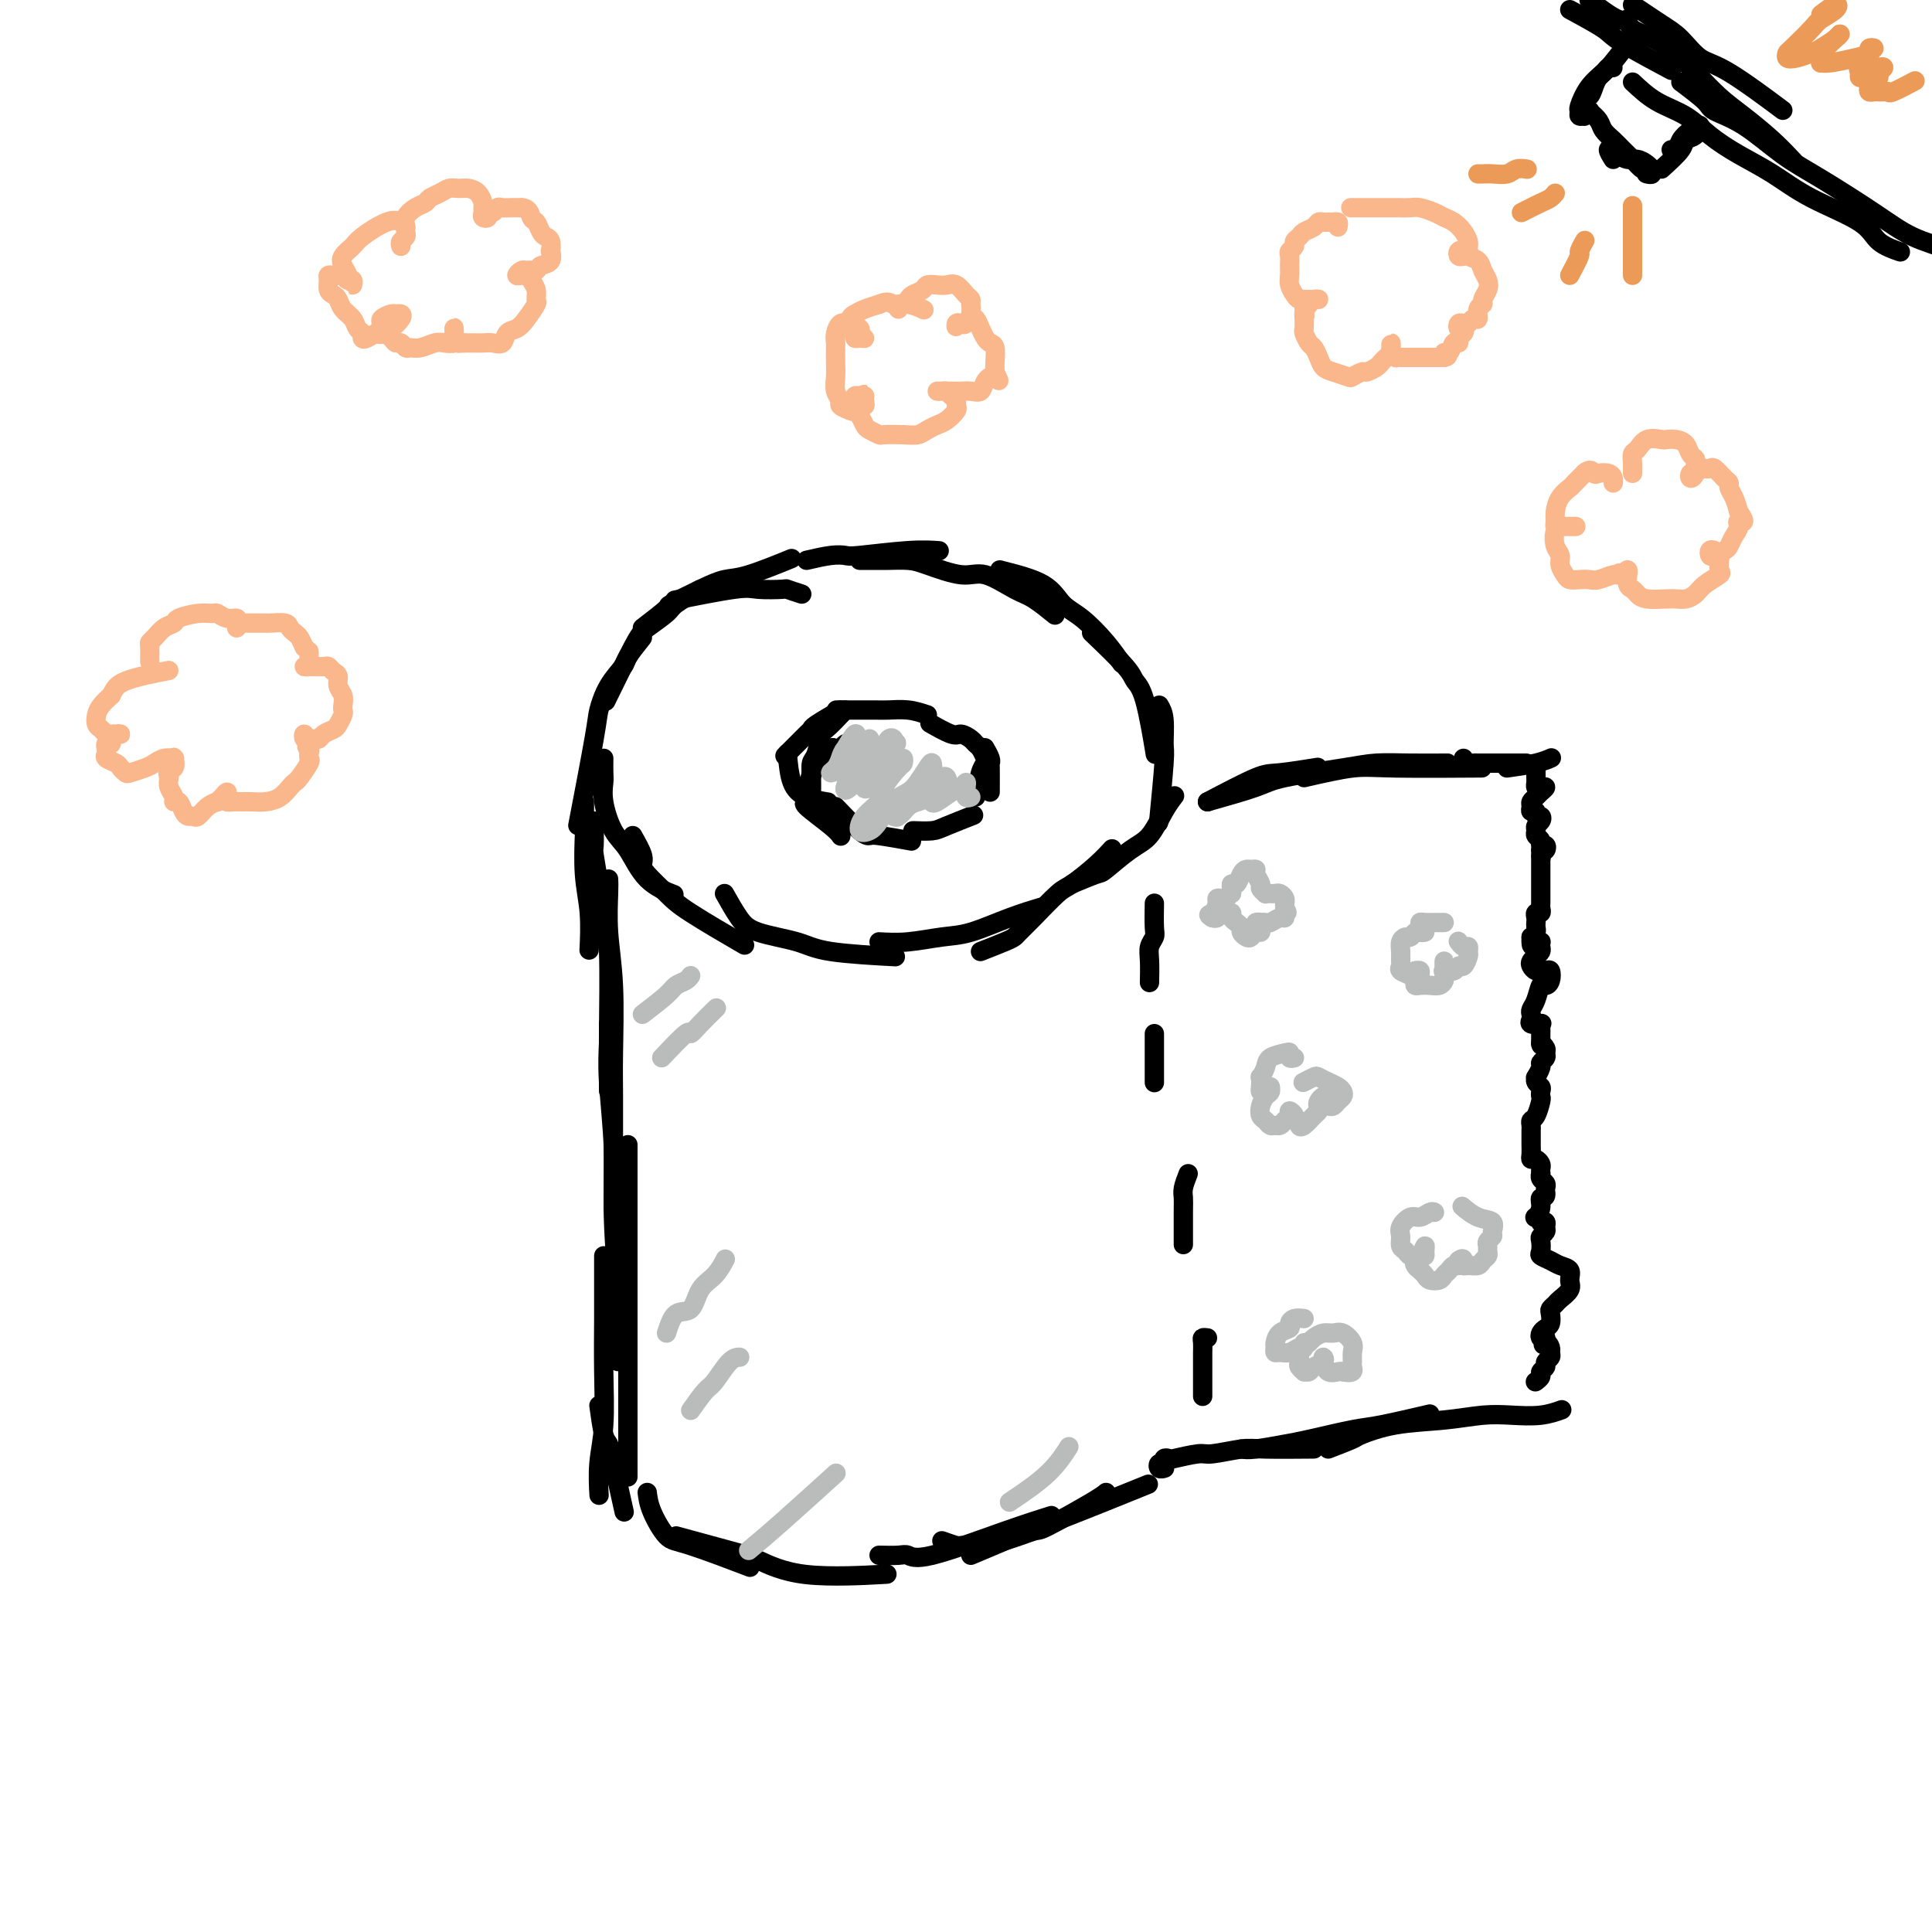 <svg viewBox='0 0 400 400' version='1.1' xmlns='http://www.w3.org/2000/svg' xmlns:xlink='http://www.w3.org/1999/xlink'><g fill='none' stroke='#000000' stroke-width='4' stroke-linecap='round' stroke-linejoin='round'><path d='M178,154c-0.333,-0.008 -0.667,-0.016 -1,0c-0.333,0.016 -0.667,0.055 -1,0c-0.333,-0.055 -0.666,-0.204 -1,0c-0.334,0.204 -0.671,0.761 -1,1c-0.329,0.239 -0.651,0.159 -1,0c-0.349,-0.159 -0.724,-0.396 -1,0c-0.276,0.396 -0.452,1.424 -1,2c-0.548,0.576 -1.466,0.701 -2,1c-0.534,0.299 -0.682,0.773 -1,2c-0.318,1.227 -0.805,3.208 -1,4c-0.195,0.792 -0.097,0.396 0,0'/><path d='M169,158c-0.882,2.312 -1.763,4.623 -2,6c-0.237,1.377 0.171,1.819 0,2c-0.171,0.181 -0.922,0.100 0,1c0.922,0.900 3.518,2.781 5,4c1.482,1.219 1.852,1.777 2,2c0.148,0.223 0.074,0.112 0,0'/><path d='M173,167c1.900,1.992 3.799,3.984 5,5c1.201,1.016 1.703,1.056 2,1c0.297,-0.056 0.388,-0.207 2,0c1.612,0.207 4.746,0.774 6,1c1.254,0.226 0.627,0.113 0,0'/><path d='M189,172c1.500,0.054 3.000,0.107 4,0c1.000,-0.107 1.500,-0.375 3,-1c1.500,-0.625 4.000,-1.607 5,-2c1.000,-0.393 0.500,-0.196 0,0'/><path d='M205,164c0.008,-2.014 0.016,-4.029 0,-5c-0.016,-0.971 -0.056,-0.900 0,-1c0.056,-0.100 0.207,-0.373 0,-1c-0.207,-0.627 -0.774,-1.608 -1,-2c-0.226,-0.392 -0.113,-0.196 0,0'/><path d='M202,165c0.316,-1.903 0.631,-3.805 1,-5c0.369,-1.195 0.790,-1.682 1,-2c0.210,-0.318 0.207,-0.468 0,-1c-0.207,-0.532 -0.619,-1.447 -1,-2c-0.381,-0.553 -0.730,-0.744 -1,-1c-0.270,-0.256 -0.462,-0.577 -1,-1c-0.538,-0.423 -1.423,-0.948 -2,-1c-0.577,-0.052 -0.848,0.371 -2,0c-1.152,-0.371 -3.186,-1.534 -4,-2c-0.814,-0.466 -0.407,-0.233 0,0'/><path d='M192,148c-1.273,-0.423 -2.545,-0.845 -4,-1c-1.455,-0.155 -3.091,-0.041 -4,0c-0.909,0.041 -1.091,0.011 -3,0c-1.909,-0.011 -5.545,-0.003 -7,0c-1.455,0.003 -0.727,0.002 0,0'/><path d='M174,147c-1.998,1.153 -3.997,2.306 -5,3c-1.003,0.694 -1.011,0.928 -1,1c0.011,0.072 0.041,-0.019 -1,1c-1.041,1.019 -3.155,3.148 -4,4c-0.845,0.852 -0.423,0.426 0,0'/><path d='M175,147c-1.600,1.687 -3.199,3.375 -4,4c-0.801,0.625 -0.803,0.189 -1,1c-0.197,0.811 -0.589,2.869 -1,4c-0.411,1.131 -0.842,1.334 -1,2c-0.158,0.666 -0.042,1.795 0,3c0.042,1.205 0.012,2.487 0,3c-0.012,0.513 -0.006,0.256 0,0'/><path d='M163,156c0.202,2.226 0.405,4.452 1,6c0.595,1.548 1.583,2.417 3,3c1.417,0.583 3.262,0.881 4,1c0.738,0.119 0.369,0.060 0,0'/><path d='M166,123c-1.289,-0.418 -2.579,-0.837 -3,-1c-0.421,-0.163 0.025,-0.071 -1,0c-1.025,0.071 -3.522,0.122 -5,0c-1.478,-0.122 -1.936,-0.418 -5,0c-3.064,0.418 -8.732,1.548 -11,2c-2.268,0.452 -1.134,0.226 0,0'/><path d='M145,122c-1.994,1.121 -3.989,2.243 -5,3c-1.011,0.757 -1.039,1.150 -2,2c-0.961,0.850 -2.856,2.156 -4,3c-1.144,0.844 -1.539,1.227 -3,4c-1.461,2.773 -3.989,7.935 -5,10c-1.011,2.065 -0.506,1.032 0,0'/><path d='M133,132c-1.230,1.549 -2.460,3.097 -3,4c-0.540,0.903 -0.390,1.159 -1,2c-0.610,0.841 -1.978,2.267 -3,4c-1.022,1.733 -1.697,3.774 -2,5c-0.303,1.226 -0.236,1.638 -1,6c-0.764,4.362 -2.361,12.675 -3,16c-0.639,3.325 -0.319,1.663 0,0'/><path d='M125,157c-0.011,1.120 -0.023,2.239 0,3c0.023,0.761 0.079,1.162 0,2c-0.079,0.838 -0.294,2.113 0,4c0.294,1.887 1.095,4.387 2,6c0.905,1.613 1.913,2.340 3,4c1.087,1.660 2.254,4.255 4,6c1.746,1.745 4.070,2.642 5,3c0.930,0.358 0.465,0.179 0,0'/><path d='M131,173c0.848,1.498 1.697,2.995 2,4c0.303,1.005 0.062,1.517 0,2c-0.062,0.483 0.055,0.936 1,2c0.945,1.064 2.717,2.739 4,4c1.283,1.261 2.076,2.109 5,4c2.924,1.891 7.978,4.826 10,6c2.022,1.174 1.011,0.587 0,0'/><path d='M150,185c1.026,1.820 2.053,3.640 3,5c0.947,1.360 1.815,2.259 4,3c2.185,0.741 5.689,1.322 8,2c2.311,0.678 3.430,1.452 7,2c3.570,0.548 9.591,0.871 12,1c2.409,0.129 1.204,0.065 0,0'/><path d='M182,195c1.873,0.103 3.746,0.206 6,0c2.254,-0.206 4.888,-0.721 7,-1c2.112,-0.279 3.700,-0.322 6,-1c2.300,-0.678 5.312,-1.990 8,-3c2.688,-1.010 5.054,-1.717 6,-2c0.946,-0.283 0.473,-0.141 0,0'/><path d='M203,197c1.903,-0.748 3.805,-1.496 5,-2c1.195,-0.504 1.682,-0.762 2,-1c0.318,-0.238 0.465,-0.454 1,-1c0.535,-0.546 1.457,-1.422 3,-3c1.543,-1.578 3.706,-3.859 5,-5c1.294,-1.141 1.718,-1.141 3,-2c1.282,-0.859 3.422,-2.577 5,-4c1.578,-1.423 2.594,-2.549 3,-3c0.406,-0.451 0.203,-0.225 0,0'/><path d='M222,183c2.011,-0.838 4.023,-1.676 5,-2c0.977,-0.324 0.921,-0.133 2,-1c1.079,-0.867 3.295,-2.793 5,-4c1.705,-1.207 2.900,-1.695 4,-3c1.100,-1.305 2.104,-3.428 3,-5c0.896,-1.572 1.685,-2.592 2,-3c0.315,-0.408 0.158,-0.204 0,0'/><path d='M133,130c2.148,-1.653 4.295,-3.305 5,-4c0.705,-0.695 -0.034,-0.432 1,-1c1.034,-0.568 3.841,-1.967 6,-3c2.159,-1.033 3.672,-1.700 5,-2c1.328,-0.300 2.473,-0.235 5,-1c2.527,-0.765 6.436,-2.362 8,-3c1.564,-0.638 0.782,-0.319 0,0'/><path d='M167,116c1.796,-0.415 3.592,-0.829 5,-1c1.408,-0.171 2.427,-0.098 3,0c0.573,0.098 0.700,0.222 3,0c2.300,-0.222 6.773,-0.791 10,-1c3.227,-0.209 5.208,-0.060 6,0c0.792,0.060 0.396,0.030 0,0'/><path d='M178,116c1.566,-0.003 3.132,-0.007 4,0c0.868,0.007 1.037,0.023 2,0c0.963,-0.023 2.719,-0.087 4,0c1.281,0.087 2.088,0.325 4,1c1.912,0.675 4.930,1.785 7,2c2.070,0.215 3.193,-0.467 5,0c1.807,0.467 4.299,2.084 6,3c1.701,0.916 2.612,1.131 4,2c1.388,0.869 3.254,2.391 4,3c0.746,0.609 0.373,0.304 0,0'/><path d='M207,118c3.438,0.874 6.876,1.748 9,3c2.124,1.252 2.934,2.882 4,4c1.066,1.118 2.389,1.722 4,3c1.611,1.278 3.511,3.229 5,5c1.489,1.771 2.568,3.363 3,4c0.432,0.637 0.216,0.318 0,0'/><path d='M226,131c2.777,2.660 5.553,5.321 7,7c1.447,1.679 1.563,2.378 2,3c0.437,0.622 1.195,1.167 2,4c0.805,2.833 1.659,7.952 2,10c0.341,2.048 0.171,1.024 0,0'/><path d='M240,146c0.431,0.735 0.861,1.470 1,3c0.139,1.530 -0.014,3.853 0,5c0.014,1.147 0.196,1.116 0,4c-0.196,2.884 -0.770,8.681 -1,11c-0.230,2.319 -0.115,1.159 0,0'/><path d='M121,166c-0.008,2.079 -0.016,4.159 0,5c0.016,0.841 0.057,0.444 0,2c-0.057,1.556 -0.211,5.067 0,8c0.211,2.933 0.788,5.290 1,8c0.212,2.710 0.061,5.774 0,7c-0.061,1.226 -0.030,0.613 0,0'/><path d='M123,170c0.024,2.029 0.049,4.058 0,5c-0.049,0.942 -0.171,0.795 0,2c0.171,1.205 0.634,3.760 1,6c0.366,2.240 0.634,4.164 1,6c0.366,1.836 0.830,3.585 1,8c0.170,4.415 0.046,11.496 0,17c-0.046,5.504 -0.013,9.430 0,11c0.013,1.570 0.007,0.785 0,0'/><path d='M126,182c0.030,0.598 0.061,1.195 0,3c-0.061,1.805 -0.212,4.817 0,8c0.212,3.183 0.789,6.536 1,11c0.211,4.464 0.057,10.039 0,14c-0.057,3.961 -0.015,6.309 0,9c0.015,2.691 0.004,5.724 0,10c-0.004,4.276 -0.001,9.793 0,12c0.001,2.207 0.001,1.103 0,0'/><path d='M126,212c0.033,1.128 0.065,2.257 0,4c-0.065,1.743 -0.228,4.101 0,8c0.228,3.899 0.846,9.340 1,14c0.154,4.660 -0.154,8.538 0,14c0.154,5.462 0.772,12.509 1,18c0.228,5.491 0.065,9.426 0,11c-0.065,1.574 -0.033,0.787 0,0'/><path d='M130,237c0.000,1.858 0.000,3.716 0,5c0.000,1.284 0.000,1.996 0,3c0.000,1.004 0.000,2.302 0,5c0.000,2.698 0.000,6.798 0,12c-0.000,5.202 0.000,11.507 0,16c0.000,4.493 0.000,7.173 0,10c0.000,2.827 0.000,5.799 0,9c0.000,3.201 0.000,6.629 0,8c0.000,1.371 0.000,0.686 0,0'/><path d='M125,260c-0.002,1.466 -0.004,2.931 0,5c0.004,2.069 0.015,4.741 0,8c-0.015,3.259 -0.057,7.105 0,11c0.057,3.895 0.211,7.838 0,11c-0.211,3.162 -0.788,5.544 -1,8c-0.212,2.456 -0.061,4.988 0,6c0.061,1.012 0.030,0.506 0,0'/><path d='M124,291c0.324,2.359 0.648,4.718 1,6c0.352,1.282 0.734,1.488 1,2c0.266,0.512 0.418,1.330 1,4c0.582,2.670 1.595,7.191 2,9c0.405,1.809 0.203,0.904 0,0'/><path d='M134,309c0.147,1.153 0.293,2.306 1,4c0.707,1.694 1.973,3.928 3,5c1.027,1.072 1.815,0.981 5,2c3.185,1.019 8.767,3.148 11,4c2.233,0.852 1.116,0.426 0,0'/><path d='M140,318c4.153,1.132 8.306,2.265 11,3c2.694,0.735 3.928,1.073 6,2c2.072,0.927 4.981,2.442 10,3c5.019,0.558 12.148,0.159 15,0c2.852,-0.159 1.426,-0.080 0,0'/><path d='M182,322c1.513,0.034 3.026,0.068 4,0c0.974,-0.068 1.407,-0.239 2,0c0.593,0.239 1.344,0.889 5,0c3.656,-0.889 10.215,-3.316 15,-5c4.785,-1.684 7.796,-2.624 9,-3c1.204,-0.376 0.602,-0.188 0,0'/><path d='M195,319c1.210,0.426 2.419,0.853 3,1c0.581,0.147 0.533,0.016 1,0c0.467,-0.016 1.448,0.084 3,0c1.552,-0.084 3.673,-0.352 6,-1c2.327,-0.648 4.858,-1.676 6,-2c1.142,-0.324 0.894,0.058 3,-1c2.106,-1.058 6.567,-3.554 9,-5c2.433,-1.446 2.838,-1.842 3,-2c0.162,-0.158 0.081,-0.079 0,0'/><path d='M201,322c4.613,-1.952 9.226,-3.905 12,-5c2.774,-1.095 3.708,-1.333 8,-3c4.292,-1.667 11.940,-4.762 15,-6c3.060,-1.238 1.530,-0.619 0,0'/><path d='M250,166c3.869,-2.030 7.738,-4.060 10,-5c2.262,-0.940 2.917,-0.792 5,-1c2.083,-0.208 5.595,-0.774 7,-1c1.405,-0.226 0.702,-0.113 0,0'/><path d='M250,166c3.865,-1.094 7.731,-2.188 10,-3c2.269,-0.812 2.942,-1.342 6,-2c3.058,-0.658 8.502,-1.444 12,-2c3.498,-0.556 5.051,-0.881 7,-1c1.949,-0.119 4.294,-0.032 7,0c2.706,0.032 5.773,0.009 7,0c1.227,-0.009 0.613,-0.005 0,0'/><path d='M270,161c3.685,-0.845 7.369,-1.690 10,-2c2.631,-0.310 4.208,-0.083 9,0c4.792,0.083 12.798,0.024 16,0c3.202,-0.024 1.601,-0.012 0,0'/><path d='M241,304c0.104,-0.032 0.209,-0.065 0,0c-0.209,0.065 -0.731,0.227 -1,0c-0.269,-0.227 -0.283,-0.844 0,-1c0.283,-0.156 0.864,0.150 1,0c0.136,-0.150 -0.172,-0.757 0,-1c0.172,-0.243 0.822,-0.121 1,0c0.178,0.121 -0.118,0.243 1,0c1.118,-0.243 3.650,-0.850 5,-1c1.350,-0.150 1.519,0.156 3,0c1.481,-0.156 4.273,-0.774 6,-1c1.727,-0.226 2.388,-0.061 5,0c2.612,0.061 7.175,0.017 9,0c1.825,-0.017 0.913,-0.009 0,0'/><path d='M257,300c0.675,0.098 1.350,0.196 3,0c1.650,-0.196 4.276,-0.687 6,-1c1.724,-0.313 2.548,-0.449 5,-1c2.452,-0.551 6.534,-1.519 9,-2c2.466,-0.481 3.318,-0.476 6,-1c2.682,-0.524 7.195,-1.578 9,-2c1.805,-0.422 0.903,-0.211 0,0'/><path d='M275,300c2.033,-0.787 4.065,-1.573 5,-2c0.935,-0.427 0.772,-0.493 2,-1c1.228,-0.507 3.846,-1.455 7,-2c3.154,-0.545 6.842,-0.686 10,-1c3.158,-0.314 5.785,-0.802 8,-1c2.215,-0.198 4.016,-0.104 6,0c1.984,0.104 4.149,0.220 6,0c1.851,-0.220 3.386,-0.777 4,-1c0.614,-0.223 0.307,-0.111 0,0'/><path d='M303,157c0.313,0.423 0.625,0.845 1,1c0.375,0.155 0.811,0.041 1,0c0.189,-0.041 0.131,-0.011 1,0c0.869,0.011 2.664,0.003 4,0c1.336,-0.003 2.214,-0.001 3,0c0.786,0.001 1.481,0.000 2,0c0.519,-0.000 0.863,-0.000 1,0c0.137,0.000 0.069,0.000 0,0'/><path d='M312,159c2.200,-0.311 4.400,-0.622 6,-1c1.600,-0.378 2.600,-0.822 3,-1c0.400,-0.178 0.200,-0.089 0,0'/><path d='M318,159c-0.005,0.762 -0.011,1.524 0,2c0.011,0.476 0.038,0.666 0,1c-0.038,0.334 -0.143,0.810 0,1c0.143,0.190 0.532,0.092 1,0c0.468,-0.092 1.015,-0.180 1,0c-0.015,0.180 -0.594,0.627 -1,1c-0.406,0.373 -0.641,0.673 -1,1c-0.359,0.327 -0.843,0.680 -1,1c-0.157,0.320 0.014,0.607 0,1c-0.014,0.393 -0.213,0.893 0,1c0.213,0.107 0.838,-0.179 1,0c0.162,0.179 -0.138,0.821 0,1c0.138,0.179 0.715,-0.107 1,0c0.285,0.107 0.276,0.606 0,1c-0.276,0.394 -0.821,0.684 -1,1c-0.179,0.316 0.008,0.658 0,1c-0.008,0.342 -0.212,0.684 0,1c0.212,0.316 0.838,0.607 1,1c0.162,0.393 -0.142,0.889 0,1c0.142,0.111 0.731,-0.162 1,0c0.269,0.162 0.220,0.761 0,1c-0.220,0.239 -0.610,0.120 -1,0'/><path d='M319,176c0.155,2.793 0.041,1.274 0,1c-0.041,-0.274 -0.011,0.696 0,1c0.011,0.304 0.003,-0.059 0,0c-0.003,0.059 -0.001,0.541 0,1c0.001,0.459 0.000,0.897 0,1c-0.000,0.103 -0.000,-0.127 0,0c0.000,0.127 0.000,0.612 0,1c-0.000,0.388 0.000,0.677 0,1c-0.000,0.323 -0.000,0.678 0,1c0.000,0.322 0.000,0.611 0,1c-0.000,0.389 -0.000,0.877 0,1c0.000,0.123 0.001,-0.121 0,0c-0.001,0.121 -0.004,0.606 0,1c0.004,0.394 0.015,0.697 0,1c-0.015,0.303 -0.057,0.606 0,1c0.057,0.394 0.211,0.879 0,1c-0.211,0.121 -0.788,-0.122 -1,0c-0.212,0.122 -0.060,0.610 0,1c0.060,0.390 0.026,0.682 0,1c-0.026,0.318 -0.046,0.663 0,1c0.046,0.337 0.156,0.668 0,1c-0.156,0.332 -0.578,0.666 -1,1'/><path d='M317,194c-0.143,3.008 0.498,1.527 1,1c0.502,-0.527 0.864,-0.100 1,0c0.136,0.100 0.047,-0.128 0,0c-0.047,0.128 -0.052,0.611 0,1c0.052,0.389 0.160,0.682 0,1c-0.160,0.318 -0.589,0.660 -1,1c-0.411,0.340 -0.804,0.680 -1,1c-0.196,0.320 -0.193,0.622 0,1c0.193,0.378 0.577,0.832 1,1c0.423,0.168 0.885,0.051 1,0c0.115,-0.051 -0.116,-0.038 0,0c0.116,0.038 0.578,0.099 1,0c0.422,-0.099 0.804,-0.357 1,0c0.196,0.357 0.206,1.328 0,2c-0.206,0.672 -0.630,1.045 -1,1c-0.370,-0.045 -0.687,-0.507 -1,0c-0.313,0.507 -0.622,1.982 -1,3c-0.378,1.018 -0.826,1.579 -1,2c-0.174,0.421 -0.075,0.700 0,1c0.075,0.300 0.125,0.619 0,1c-0.125,0.381 -0.426,0.823 0,1c0.426,0.177 1.578,0.089 2,0c0.422,-0.089 0.113,-0.179 0,0c-0.113,0.179 -0.030,0.625 0,1c0.030,0.375 0.008,0.678 0,1c-0.008,0.322 -0.002,0.663 0,1c0.002,0.337 0.001,0.668 0,1'/><path d='M319,216c0.247,0.880 -0.134,0.082 0,0c0.134,-0.082 0.783,0.554 1,1c0.217,0.446 0.002,0.702 0,1c-0.002,0.298 0.210,0.639 0,1c-0.210,0.361 -0.842,0.741 -1,1c-0.158,0.259 0.158,0.398 0,1c-0.158,0.602 -0.788,1.667 -1,2c-0.212,0.333 -0.004,-0.065 0,0c0.004,0.065 -0.194,0.593 0,1c0.194,0.407 0.781,0.694 1,1c0.219,0.306 0.069,0.631 0,1c-0.069,0.369 -0.057,0.781 0,1c0.057,0.219 0.159,0.244 0,1c-0.159,0.756 -0.578,2.244 -1,3c-0.422,0.756 -0.845,0.780 -1,1c-0.155,0.220 -0.042,0.635 0,1c0.042,0.365 0.011,0.679 0,1c-0.011,0.321 -0.004,0.650 0,1c0.004,0.350 0.004,0.720 0,1c-0.004,0.280 -0.011,0.470 0,1c0.011,0.530 0.042,1.398 0,2c-0.042,0.602 -0.155,0.936 0,1c0.155,0.064 0.578,-0.141 1,0c0.422,0.141 0.844,0.629 1,1c0.156,0.371 0.046,0.624 0,1c-0.046,0.376 -0.026,0.874 0,1c0.026,0.126 0.060,-0.121 0,0c-0.060,0.121 -0.212,0.610 0,1c0.212,0.390 0.788,0.682 1,1c0.212,0.318 0.061,0.662 0,1c-0.061,0.338 -0.030,0.669 0,1'/><path d='M320,247c0.223,1.222 -0.721,0.776 -1,1c-0.279,0.224 0.106,1.118 0,2c-0.106,0.882 -0.704,1.752 -1,2c-0.296,0.248 -0.290,-0.127 0,0c0.290,0.127 0.863,0.755 1,1c0.137,0.245 -0.163,0.107 0,0c0.163,-0.107 0.790,-0.184 1,0c0.210,0.184 0.004,0.631 0,1c-0.004,0.369 0.193,0.662 0,1c-0.193,0.338 -0.778,0.720 -1,1c-0.222,0.280 -0.082,0.456 0,1c0.082,0.544 0.107,1.454 0,2c-0.107,0.546 -0.344,0.727 0,1c0.344,0.273 1.271,0.639 2,1c0.729,0.361 1.260,0.716 2,1c0.740,0.284 1.688,0.496 2,1c0.312,0.504 -0.011,1.301 0,2c0.011,0.699 0.357,1.299 0,2c-0.357,0.701 -1.415,1.501 -2,2c-0.585,0.499 -0.695,0.697 -1,1c-0.305,0.303 -0.803,0.711 -1,1c-0.197,0.289 -0.092,0.459 0,1c0.092,0.541 0.171,1.451 0,2c-0.171,0.549 -0.592,0.735 -1,1c-0.408,0.265 -0.802,0.610 -1,1c-0.198,0.390 -0.199,0.826 0,1c0.199,0.174 0.600,0.087 1,0'/><path d='M320,277c-0.835,2.344 -0.424,1.206 0,1c0.424,-0.206 0.861,0.522 1,1c0.139,0.478 -0.019,0.705 0,1c0.019,0.295 0.216,0.656 0,1c-0.216,0.344 -0.846,0.670 -1,1c-0.154,0.330 0.169,0.663 0,1c-0.169,0.337 -0.829,0.678 -1,1c-0.171,0.322 0.146,0.625 0,1c-0.146,0.375 -0.756,0.821 -1,1c-0.244,0.179 -0.122,0.089 0,0'/><path d='M239,187c-0.030,1.932 -0.061,3.863 0,5c0.061,1.137 0.212,1.479 0,2c-0.212,0.521 -0.789,1.222 -1,2c-0.211,0.778 -0.057,1.632 0,3c0.057,1.368 0.016,3.248 0,4c-0.016,0.752 -0.008,0.376 0,0'/><path d='M239,214c0.000,0.773 0.000,1.545 0,2c0.000,0.455 0.000,0.591 0,1c0.000,0.409 0.000,1.089 0,2c0.000,0.911 0.000,2.053 0,3c0.000,0.947 -0.000,1.699 0,2c0.000,0.301 0.000,0.150 0,0'/><path d='M246,243c-0.423,1.085 -0.845,2.169 -1,3c-0.155,0.831 -0.041,1.408 0,2c0.041,0.592 0.011,1.198 0,3c-0.011,1.802 -0.003,4.801 0,6c0.003,1.199 0.002,0.600 0,0'/><path d='M250,277c-0.423,-0.056 -0.845,-0.113 -1,0c-0.155,0.113 -0.041,0.394 0,1c0.041,0.606 0.011,1.535 0,2c-0.011,0.465 -0.003,0.465 0,2c0.003,1.535 0.001,4.606 0,6c-0.001,1.394 -0.000,1.113 0,1c0.000,-0.113 0.000,-0.056 0,0'/></g>
<g fill='none' stroke='#BABBBB' stroke-width='4' stroke-linecap='round' stroke-linejoin='round'><path d='M133,210c1.939,-1.486 3.879,-2.973 5,-4c1.121,-1.027 1.424,-1.595 2,-2c0.576,-0.405 1.424,-0.648 2,-1c0.576,-0.352 0.879,-0.815 1,-1c0.121,-0.185 0.061,-0.093 0,0'/><path d='M137,219c2.037,-2.150 4.073,-4.300 5,-5c0.927,-0.700 0.743,0.049 1,0c0.257,-0.049 0.954,-0.898 2,-2c1.046,-1.102 2.442,-2.458 3,-3c0.558,-0.542 0.279,-0.271 0,0'/><path d='M138,276c0.546,-1.681 1.092,-3.362 2,-4c0.908,-0.638 2.177,-0.235 3,-1c0.823,-0.765 1.200,-2.700 2,-4c0.800,-1.300 2.023,-1.965 3,-3c0.977,-1.035 1.708,-2.438 2,-3c0.292,-0.562 0.146,-0.281 0,0'/><path d='M143,292c1.116,-1.577 2.233,-3.155 3,-4c0.767,-0.845 1.185,-0.959 2,-2c0.815,-1.041 2.027,-3.011 3,-4c0.973,-0.989 1.707,-0.997 2,-1c0.293,-0.003 0.147,-0.002 0,0'/><path d='M155,321c1.844,-1.533 3.689,-3.067 7,-6c3.311,-2.933 8.089,-7.267 10,-9c1.911,-1.733 0.956,-0.867 0,0'/><path d='M209,311c2.933,-1.978 5.867,-3.956 8,-6c2.133,-2.044 3.467,-4.156 4,-5c0.533,-0.844 0.267,-0.422 0,0'/><path d='M255,185c0.024,-0.295 0.048,-0.591 0,-1c-0.048,-0.409 -0.168,-0.933 0,-1c0.168,-0.067 0.623,0.321 1,0c0.377,-0.321 0.674,-1.352 1,-2c0.326,-0.648 0.680,-0.913 1,-1c0.320,-0.087 0.607,0.004 1,0c0.393,-0.004 0.894,-0.102 1,0c0.106,0.102 -0.183,0.406 0,1c0.183,0.594 0.837,1.480 1,2c0.163,0.520 -0.163,0.676 0,1c0.163,0.324 0.817,0.818 1,1c0.183,0.182 -0.105,0.052 0,0c0.105,-0.052 0.602,-0.025 1,0c0.398,0.025 0.695,0.048 1,0c0.305,-0.048 0.618,-0.168 1,0c0.382,0.168 0.834,0.622 1,1c0.166,0.378 0.048,0.679 0,1c-0.048,0.321 -0.024,0.660 0,1'/><path d='M266,188c0.920,1.399 0.219,0.897 0,1c-0.219,0.103 0.044,0.812 0,1c-0.044,0.188 -0.395,-0.146 -1,0c-0.605,0.146 -1.465,0.770 -2,1c-0.535,0.230 -0.746,0.064 -1,0c-0.254,-0.064 -0.551,-0.027 -1,0c-0.449,0.027 -1.052,0.045 -1,0c0.052,-0.045 0.757,-0.152 1,0c0.243,0.152 0.024,0.563 0,1c-0.024,0.437 0.147,0.899 0,1c-0.147,0.101 -0.613,-0.158 -1,0c-0.387,0.158 -0.695,0.733 -1,1c-0.305,0.267 -0.608,0.227 -1,0c-0.392,-0.227 -0.875,-0.639 -1,-1c-0.125,-0.361 0.107,-0.671 0,-1c-0.107,-0.329 -0.553,-0.678 -1,-1c-0.447,-0.322 -0.893,-0.619 -1,-1c-0.107,-0.381 0.126,-0.848 0,-1c-0.126,-0.152 -0.611,0.011 -1,0c-0.389,-0.011 -0.682,-0.195 -1,0c-0.318,0.195 -0.662,0.770 -1,1c-0.338,0.230 -0.669,0.115 -1,0'/><path d='M251,190c-1.302,-0.740 -0.555,-0.591 0,-1c0.555,-0.409 0.920,-1.378 1,-2c0.080,-0.622 -0.123,-0.899 0,-1c0.123,-0.101 0.572,-0.027 1,0c0.428,0.027 0.837,0.008 1,0c0.163,-0.008 0.082,-0.004 0,0'/><path d='M299,191c-0.362,0.002 -0.724,0.003 -1,0c-0.276,-0.003 -0.468,-0.011 -1,0c-0.532,0.011 -1.406,0.041 -2,0c-0.594,-0.041 -0.908,-0.154 -1,0c-0.092,0.154 0.039,0.576 0,1c-0.039,0.424 -0.248,0.850 0,1c0.248,0.150 0.953,0.026 1,0c0.047,-0.026 -0.566,0.048 -1,0c-0.434,-0.048 -0.691,-0.217 -1,0c-0.309,0.217 -0.671,0.821 -1,1c-0.329,0.179 -0.623,-0.068 -1,0c-0.377,0.068 -0.835,0.452 -1,1c-0.165,0.548 -0.037,1.260 0,2c0.037,0.740 -0.015,1.508 0,2c0.015,0.492 0.099,0.707 0,1c-0.099,0.293 -0.381,0.664 0,1c0.381,0.336 1.423,0.636 2,1c0.577,0.364 0.688,0.791 1,1c0.312,0.209 0.826,0.200 1,0c0.174,-0.200 0.008,-0.592 0,-1c-0.008,-0.408 0.140,-0.831 0,-1c-0.140,-0.169 -0.570,-0.085 -1,0'/><path d='M293,201c0.462,1.110 0.115,0.886 0,1c-0.115,0.114 0.000,0.567 0,1c-0.000,0.433 -0.115,0.845 0,1c0.115,0.155 0.462,0.053 1,0c0.538,-0.053 1.269,-0.056 2,0c0.731,0.056 1.464,0.170 2,0c0.536,-0.170 0.876,-0.624 1,-1c0.124,-0.376 0.033,-0.672 0,-1c-0.033,-0.328 -0.008,-0.687 0,-1c0.008,-0.313 0.000,-0.582 0,-1c-0.000,-0.418 0.007,-0.987 0,-1c-0.007,-0.013 -0.027,0.528 0,1c0.027,0.472 0.101,0.874 0,1c-0.101,0.126 -0.377,-0.026 0,0c0.377,0.026 1.407,0.229 2,0c0.593,-0.229 0.748,-0.888 1,-1c0.252,-0.112 0.601,0.325 1,0c0.399,-0.325 0.849,-1.411 1,-2c0.151,-0.589 0.002,-0.680 0,-1c-0.002,-0.320 0.144,-0.869 0,-1c-0.144,-0.131 -0.577,0.157 -1,0c-0.423,-0.157 -0.835,-0.759 -1,-1c-0.165,-0.241 -0.082,-0.120 0,0'/><path d='M268,219c-0.430,0.108 -0.860,0.216 -1,0c-0.140,-0.216 0.011,-0.758 0,-1c-0.011,-0.242 -0.185,-0.186 -1,0c-0.815,0.186 -2.271,0.501 -3,1c-0.729,0.499 -0.732,1.181 -1,2c-0.268,0.819 -0.801,1.774 -1,2c-0.199,0.226 -0.064,-0.278 0,0c0.064,0.278 0.055,1.338 0,2c-0.055,0.662 -0.158,0.927 0,1c0.158,0.073 0.575,-0.045 1,0c0.425,0.045 0.856,0.252 1,0c0.144,-0.252 -0.001,-0.965 0,-1c0.001,-0.035 0.147,0.606 0,1c-0.147,0.394 -0.586,0.540 -1,1c-0.414,0.460 -0.801,1.233 -1,2c-0.199,0.767 -0.208,1.527 0,2c0.208,0.473 0.633,0.660 1,1c0.367,0.340 0.676,0.833 1,1c0.324,0.167 0.664,0.006 1,0c0.336,-0.006 0.667,0.141 1,0c0.333,-0.141 0.666,-0.571 1,-1'/><path d='M266,232c0.863,-0.154 1.020,-0.540 1,-1c-0.020,-0.460 -0.216,-0.996 0,-1c0.216,-0.004 0.844,0.523 1,1c0.156,0.477 -0.162,0.906 0,1c0.162,0.094 0.803,-0.145 1,0c0.197,0.145 -0.049,0.673 0,1c0.049,0.327 0.392,0.451 1,0c0.608,-0.451 1.480,-1.477 2,-2c0.520,-0.523 0.689,-0.543 1,-1c0.311,-0.457 0.766,-1.352 1,-2c0.234,-0.648 0.248,-1.050 0,-1c-0.248,0.050 -0.757,0.550 -1,1c-0.243,0.450 -0.220,0.850 0,1c0.220,0.150 0.637,0.051 1,0c0.363,-0.051 0.672,-0.055 1,0c0.328,0.055 0.674,0.169 1,0c0.326,-0.169 0.632,-0.623 1,-1c0.368,-0.377 0.799,-0.679 1,-1c0.201,-0.321 0.171,-0.661 0,-1c-0.171,-0.339 -0.484,-0.675 -1,-1c-0.516,-0.325 -1.235,-0.637 -2,-1c-0.765,-0.363 -1.576,-0.778 -2,-1c-0.424,-0.222 -0.460,-0.252 -1,0c-0.540,0.252 -1.583,0.786 -2,1c-0.417,0.214 -0.209,0.107 0,0'/><path d='M297,251c-0.240,-0.126 -0.481,-0.252 -1,0c-0.519,0.252 -1.317,0.883 -2,1c-0.683,0.117 -1.252,-0.281 -2,0c-0.748,0.281 -1.677,1.242 -2,2c-0.323,0.758 -0.042,1.313 0,2c0.042,0.687 -0.157,1.505 0,2c0.157,0.495 0.669,0.666 1,1c0.331,0.334 0.482,0.830 1,1c0.518,0.170 1.404,0.014 2,0c0.596,-0.014 0.902,0.115 1,0c0.098,-0.115 -0.013,-0.473 0,-1c0.013,-0.527 0.150,-1.224 0,-1c-0.150,0.224 -0.587,1.369 -1,2c-0.413,0.631 -0.802,0.747 -1,1c-0.198,0.253 -0.204,0.643 0,1c0.204,0.357 0.618,0.681 1,1c0.382,0.319 0.732,0.633 1,1c0.268,0.367 0.453,0.788 1,1c0.547,0.212 1.457,0.215 2,0c0.543,-0.215 0.720,-0.649 1,-1c0.280,-0.351 0.663,-0.620 1,-1c0.337,-0.380 0.629,-0.872 1,-1c0.371,-0.128 0.820,0.106 1,0c0.180,-0.106 0.090,-0.553 0,-1'/><path d='M302,261c0.854,-0.680 0.988,-0.381 1,0c0.012,0.381 -0.098,0.845 0,1c0.098,0.155 0.404,-0.000 1,0c0.596,0.000 1.480,0.155 2,0c0.520,-0.155 0.674,-0.619 1,-1c0.326,-0.381 0.823,-0.680 1,-1c0.177,-0.320 0.033,-0.662 0,-1c-0.033,-0.338 0.046,-0.672 0,-1c-0.046,-0.328 -0.217,-0.650 0,-1c0.217,-0.350 0.821,-0.728 1,-1c0.179,-0.272 -0.068,-0.437 0,-1c0.068,-0.563 0.451,-1.522 0,-2c-0.451,-0.478 -1.737,-0.475 -3,-1c-1.263,-0.525 -2.504,-1.579 -3,-2c-0.496,-0.421 -0.248,-0.211 0,0'/><path d='M270,273c-0.718,-0.087 -1.436,-0.174 -2,0c-0.564,0.174 -0.974,0.610 -1,1c-0.026,0.390 0.332,0.735 0,1c-0.332,0.265 -1.355,0.449 -2,1c-0.645,0.551 -0.913,1.469 -1,2c-0.087,0.531 0.008,0.674 0,1c-0.008,0.326 -0.117,0.835 0,1c0.117,0.165 0.462,-0.013 1,0c0.538,0.013 1.270,0.217 2,0c0.730,-0.217 1.460,-0.854 2,-1c0.540,-0.146 0.891,0.198 1,0c0.109,-0.198 -0.023,-0.940 0,-1c0.023,-0.060 0.201,0.561 0,1c-0.201,0.439 -0.782,0.696 -1,1c-0.218,0.304 -0.073,0.656 0,1c0.073,0.344 0.076,0.682 0,1c-0.076,0.318 -0.229,0.618 0,1c0.229,0.382 0.839,0.846 1,1c0.161,0.154 -0.129,-0.001 0,0c0.129,0.001 0.675,0.160 1,0c0.325,-0.160 0.429,-0.638 1,-1c0.571,-0.362 1.610,-0.609 2,-1c0.390,-0.391 0.132,-0.928 0,-1c-0.132,-0.072 -0.139,0.321 0,1c0.139,0.679 0.422,1.644 1,2c0.578,0.356 1.451,0.102 2,0c0.549,-0.102 0.775,-0.051 1,0'/><path d='M278,284c2.617,0.582 2.159,-0.465 2,-1c-0.159,-0.535 -0.021,-0.560 0,-1c0.021,-0.440 -0.077,-1.296 0,-2c0.077,-0.704 0.330,-1.258 0,-2c-0.330,-0.742 -1.241,-1.673 -2,-2c-0.759,-0.327 -1.366,-0.049 -2,0c-0.634,0.049 -1.294,-0.131 -2,0c-0.706,0.131 -1.459,0.574 -2,1c-0.541,0.426 -0.869,0.836 -1,1c-0.131,0.164 -0.066,0.082 0,0'/><path d='M175,155c0.791,-1.333 1.583,-2.666 2,-3c0.417,-0.334 0.460,0.331 0,1c-0.460,0.669 -1.424,1.340 -2,2c-0.576,0.660 -0.765,1.308 -1,2c-0.235,0.692 -0.517,1.429 -1,2c-0.483,0.571 -1.169,0.977 -1,1c0.169,0.023 1.192,-0.338 2,-1c0.808,-0.662 1.401,-1.626 2,-2c0.599,-0.374 1.205,-0.158 2,-1c0.795,-0.842 1.778,-2.741 2,-3c0.222,-0.259 -0.319,1.121 -1,2c-0.681,0.879 -1.504,1.255 -2,2c-0.496,0.745 -0.666,1.858 -1,3c-0.334,1.142 -0.833,2.315 -1,3c-0.167,0.685 -0.004,0.884 1,0c1.004,-0.884 2.847,-2.850 4,-4c1.153,-1.150 1.616,-1.482 2,-2c0.384,-0.518 0.691,-1.221 1,-2c0.309,-0.779 0.622,-1.633 1,-2c0.378,-0.367 0.822,-0.248 1,0c0.178,0.248 0.089,0.624 0,1'/><path d='M185,154c1.435,-0.964 0.023,1.126 -1,2c-1.023,0.874 -1.658,0.531 -2,1c-0.342,0.469 -0.391,1.749 -1,3c-0.609,1.251 -1.779,2.473 -2,3c-0.221,0.527 0.508,0.359 1,0c0.492,-0.359 0.748,-0.910 1,-1c0.252,-0.090 0.498,0.281 1,0c0.502,-0.281 1.258,-1.213 2,-2c0.742,-0.787 1.470,-1.428 2,-2c0.530,-0.572 0.863,-1.076 1,-1c0.137,0.076 0.079,0.733 0,1c-0.079,0.267 -0.181,0.146 -1,1c-0.819,0.854 -2.357,2.685 -3,4c-0.643,1.315 -0.391,2.114 -1,3c-0.609,0.886 -2.077,1.860 -3,3c-0.923,1.140 -1.299,2.447 -1,3c0.299,0.553 1.273,0.354 2,0c0.727,-0.354 1.206,-0.861 2,-2c0.794,-1.139 1.901,-2.909 3,-4c1.099,-1.091 2.190,-1.501 3,-2c0.810,-0.499 1.340,-1.086 2,-2c0.660,-0.914 1.450,-2.157 2,-3c0.550,-0.843 0.859,-1.288 1,-1c0.141,0.288 0.115,1.308 0,2c-0.115,0.692 -0.319,1.055 -1,2c-0.681,0.945 -1.841,2.473 -3,4'/><path d='M189,166c-0.875,1.186 -1.563,0.651 -2,1c-0.437,0.349 -0.623,1.583 -1,2c-0.377,0.417 -0.945,0.019 -1,0c-0.055,-0.019 0.404,0.343 1,0c0.596,-0.343 1.329,-1.392 2,-2c0.671,-0.608 1.279,-0.777 2,-1c0.721,-0.223 1.553,-0.502 2,-1c0.447,-0.498 0.508,-1.216 1,-2c0.492,-0.784 1.415,-1.633 2,-2c0.585,-0.367 0.834,-0.253 1,0c0.166,0.253 0.251,0.646 0,1c-0.251,0.354 -0.836,0.671 -1,1c-0.164,0.329 0.095,0.670 0,1c-0.095,0.330 -0.545,0.650 -1,1c-0.455,0.350 -0.917,0.731 -1,1c-0.083,0.269 0.213,0.428 1,0c0.787,-0.428 2.066,-1.442 3,-2c0.934,-0.558 1.522,-0.661 2,-1c0.478,-0.339 0.846,-0.914 1,-1c0.154,-0.086 0.093,0.317 0,1c-0.093,0.683 -0.217,1.645 0,2c0.217,0.355 0.776,0.101 1,0c0.224,-0.101 0.112,-0.051 0,0'/></g>
<g fill='none' stroke='#FBB78C' stroke-width='4' stroke-linecap='round' stroke-linejoin='round'><path d='M277,47c0.089,-0.423 0.178,-0.846 0,-1c-0.178,-0.154 -0.624,-0.038 -1,0c-0.376,0.038 -0.682,-0.001 -1,0c-0.318,0.001 -0.648,0.042 -1,0c-0.352,-0.042 -0.725,-0.166 -1,0c-0.275,0.166 -0.451,0.622 -1,1c-0.549,0.378 -1.471,0.679 -2,1c-0.529,0.321 -0.663,0.663 -1,1c-0.337,0.337 -0.875,0.671 -1,1c-0.125,0.329 0.163,0.655 0,1c-0.163,0.345 -0.776,0.711 -1,1c-0.224,0.289 -0.057,0.501 0,1c0.057,0.499 0.004,1.286 0,2c-0.004,0.714 0.041,1.354 0,2c-0.041,0.646 -0.169,1.297 0,2c0.169,0.703 0.635,1.456 1,2c0.365,0.544 0.628,0.878 1,1c0.372,0.122 0.853,0.032 1,0c0.147,-0.032 -0.041,-0.006 0,0c0.041,0.006 0.309,-0.010 1,0c0.691,0.010 1.804,0.044 2,0c0.196,-0.044 -0.524,-0.166 -1,0c-0.476,0.166 -0.707,0.619 -1,1c-0.293,0.381 -0.646,0.691 -1,1'/><path d='M270,64c0.310,2.362 0.086,1.267 0,1c-0.086,-0.267 -0.034,0.295 0,1c0.034,0.705 0.051,1.554 0,2c-0.051,0.446 -0.169,0.491 0,1c0.169,0.509 0.624,1.484 1,2c0.376,0.516 0.672,0.572 1,1c0.328,0.428 0.689,1.226 1,2c0.311,0.774 0.574,1.524 1,2c0.426,0.476 1.016,0.678 2,1c0.984,0.322 2.361,0.763 3,1c0.639,0.237 0.538,0.271 1,0c0.462,-0.271 1.485,-0.846 2,-1c0.515,-0.154 0.520,0.113 1,0c0.480,-0.113 1.435,-0.607 2,-1c0.565,-0.393 0.740,-0.684 1,-1c0.260,-0.316 0.606,-0.656 1,-1c0.394,-0.344 0.837,-0.692 1,-1c0.163,-0.308 0.048,-0.576 0,-1c-0.048,-0.424 -0.028,-1.003 0,-1c0.028,0.003 0.063,0.589 0,1c-0.063,0.411 -0.224,0.646 0,1c0.224,0.354 0.832,0.827 1,1c0.168,0.173 -0.103,0.046 0,0c0.103,-0.046 0.580,-0.012 1,0c0.420,0.012 0.784,0.003 1,0c0.216,-0.003 0.285,-0.001 1,0c0.715,0.001 2.077,0.000 3,0c0.923,-0.000 1.407,-0.000 2,0c0.593,0.000 1.297,0.000 2,0'/><path d='M299,74c1.498,-0.260 0.243,-0.910 0,-1c-0.243,-0.090 0.527,0.380 1,0c0.473,-0.380 0.650,-1.608 1,-2c0.350,-0.392 0.875,0.054 1,0c0.125,-0.054 -0.149,-0.607 0,-1c0.149,-0.393 0.722,-0.628 1,-1c0.278,-0.372 0.259,-0.883 0,-1c-0.259,-0.117 -0.760,0.161 -1,0c-0.240,-0.161 -0.218,-0.759 0,-1c0.218,-0.241 0.632,-0.124 1,0c0.368,0.124 0.691,0.254 1,0c0.309,-0.254 0.604,-0.893 1,-1c0.396,-0.107 0.894,0.319 1,0c0.106,-0.319 -0.181,-1.384 0,-2c0.181,-0.616 0.830,-0.784 1,-1c0.170,-0.216 -0.138,-0.481 0,-1c0.138,-0.519 0.724,-1.291 1,-2c0.276,-0.709 0.243,-1.356 0,-2c-0.243,-0.644 -0.696,-1.284 -1,-2c-0.304,-0.716 -0.461,-1.509 -1,-2c-0.539,-0.491 -1.462,-0.681 -2,-1c-0.538,-0.319 -0.691,-0.766 -1,-1c-0.309,-0.234 -0.776,-0.255 -1,0c-0.224,0.255 -0.207,0.787 0,1c0.207,0.213 0.603,0.106 1,0'/><path d='M303,53c-0.547,-1.019 0.586,-0.065 1,0c0.414,0.065 0.109,-0.759 0,-1c-0.109,-0.241 -0.021,0.100 0,0c0.021,-0.100 -0.025,-0.643 0,-1c0.025,-0.357 0.121,-0.529 0,-1c-0.121,-0.471 -0.459,-1.240 -1,-2c-0.541,-0.760 -1.285,-1.510 -2,-2c-0.715,-0.490 -1.403,-0.720 -2,-1c-0.597,-0.280 -1.104,-0.611 -2,-1c-0.896,-0.389 -2.180,-0.836 -3,-1c-0.820,-0.164 -1.177,-0.044 -2,0c-0.823,0.044 -2.112,0.012 -3,0c-0.888,-0.012 -1.373,-0.003 -2,0c-0.627,0.003 -1.395,0.001 -2,0c-0.605,-0.001 -1.048,-0.000 -2,0c-0.952,0.000 -2.415,0.000 -3,0c-0.585,-0.000 -0.293,-0.000 0,0'/><path d='M83,51c-0.114,-0.335 -0.228,-0.670 0,-1c0.228,-0.330 0.799,-0.656 1,-1c0.201,-0.344 0.033,-0.708 0,-1c-0.033,-0.292 0.070,-0.512 0,-1c-0.070,-0.488 -0.314,-1.244 0,-2c0.314,-0.756 1.186,-1.513 2,-2c0.814,-0.487 1.569,-0.705 2,-1c0.431,-0.295 0.538,-0.668 1,-1c0.462,-0.332 1.279,-0.623 2,-1c0.721,-0.377 1.346,-0.840 2,-1c0.654,-0.160 1.338,-0.015 2,0c0.662,0.015 1.302,-0.098 2,0c0.698,0.098 1.454,0.408 2,1c0.546,0.592 0.882,1.466 1,2c0.118,0.534 0.017,0.727 0,1c-0.017,0.273 0.051,0.624 0,1c-0.051,0.376 -0.221,0.776 0,1c0.221,0.224 0.832,0.270 1,0c0.168,-0.270 -0.106,-0.857 0,-1c0.106,-0.143 0.592,0.158 1,0c0.408,-0.158 0.739,-0.774 1,-1c0.261,-0.226 0.451,-0.060 1,0c0.549,0.060 1.455,0.016 2,0c0.545,-0.016 0.727,-0.005 1,0c0.273,0.005 0.636,0.002 1,0'/><path d='M108,43c1.643,0.112 1.750,1.391 2,2c0.250,0.609 0.641,0.550 1,1c0.359,0.450 0.684,1.411 1,2c0.316,0.589 0.622,0.806 1,1c0.378,0.194 0.826,0.367 1,1c0.174,0.633 0.073,1.728 0,2c-0.073,0.272 -0.117,-0.277 0,0c0.117,0.277 0.397,1.380 0,2c-0.397,0.620 -1.470,0.756 -2,1c-0.530,0.244 -0.517,0.598 -1,1c-0.483,0.402 -1.461,0.854 -2,1c-0.539,0.146 -0.638,-0.014 -1,0c-0.362,0.014 -0.986,0.203 -1,0c-0.014,-0.203 0.584,-0.798 1,-1c0.416,-0.202 0.651,-0.010 1,0c0.349,0.010 0.811,-0.162 1,0c0.189,0.162 0.105,0.657 0,1c-0.105,0.343 -0.230,0.532 0,1c0.230,0.468 0.816,1.215 1,2c0.184,0.785 -0.035,1.610 0,2c0.035,0.390 0.322,0.347 0,1c-0.322,0.653 -1.255,2.003 -2,3c-0.745,0.997 -1.302,1.640 -2,2c-0.698,0.360 -1.538,0.436 -2,1c-0.462,0.564 -0.546,1.615 -1,2c-0.454,0.385 -1.276,0.103 -2,0c-0.724,-0.103 -1.349,-0.028 -2,0c-0.651,0.028 -1.329,0.008 -2,0c-0.671,-0.008 -1.336,-0.004 -2,0'/><path d='M96,71c-1.403,0.049 -0.912,0.170 -1,0c-0.088,-0.170 -0.756,-0.631 -1,-1c-0.244,-0.369 -0.066,-0.646 0,-1c0.066,-0.354 0.019,-0.785 0,-1c-0.019,-0.215 -0.011,-0.215 0,0c0.011,0.215 0.026,0.645 0,1c-0.026,0.355 -0.093,0.635 0,1c0.093,0.365 0.348,0.816 0,1c-0.348,0.184 -1.297,0.103 -2,0c-0.703,-0.103 -1.158,-0.228 -2,0c-0.842,0.228 -2.071,0.808 -3,1c-0.929,0.192 -1.557,-0.003 -2,0c-0.443,0.003 -0.701,0.204 -1,0c-0.299,-0.204 -0.640,-0.814 -1,-1c-0.360,-0.186 -0.739,0.053 -1,0c-0.261,-0.053 -0.403,-0.396 -1,-1c-0.597,-0.604 -1.649,-1.468 -2,-2c-0.351,-0.532 0.000,-0.732 0,-1c-0.000,-0.268 -0.352,-0.606 0,-1c0.352,-0.394 1.409,-0.845 2,-1c0.591,-0.155 0.716,-0.014 1,0c0.284,0.014 0.726,-0.099 1,0c0.274,0.099 0.382,0.411 0,1c-0.382,0.589 -1.252,1.454 -2,2c-0.748,0.546 -1.374,0.773 -2,1'/><path d='M79,69c-0.432,0.562 -0.511,-0.034 -1,0c-0.489,0.034 -1.387,0.697 -2,1c-0.613,0.303 -0.942,0.247 -1,0c-0.058,-0.247 0.153,-0.686 0,-1c-0.153,-0.314 -0.671,-0.504 -1,-1c-0.329,-0.496 -0.470,-1.298 -1,-2c-0.530,-0.702 -1.448,-1.305 -2,-2c-0.552,-0.695 -0.737,-1.482 -1,-2c-0.263,-0.518 -0.603,-0.766 -1,-1c-0.397,-0.234 -0.849,-0.455 -1,-1c-0.151,-0.545 0.001,-1.415 0,-2c-0.001,-0.585 -0.155,-0.885 0,-1c0.155,-0.115 0.620,-0.046 1,0c0.380,0.046 0.676,0.070 1,0c0.324,-0.070 0.676,-0.233 1,0c0.324,0.233 0.619,0.862 1,1c0.381,0.138 0.849,-0.214 1,0c0.151,0.214 -0.015,0.994 0,1c0.015,0.006 0.213,-0.761 0,-1c-0.213,-0.239 -0.835,0.049 -1,0c-0.165,-0.049 0.127,-0.434 0,-1c-0.127,-0.566 -0.673,-1.311 -1,-2c-0.327,-0.689 -0.435,-1.320 0,-2c0.435,-0.680 1.413,-1.408 2,-2c0.587,-0.592 0.784,-1.048 2,-2c1.216,-0.952 3.450,-2.399 5,-3c1.550,-0.601 2.417,-0.354 3,0c0.583,0.354 0.881,0.815 1,1c0.119,0.185 0.060,0.092 0,0'/><path d='M31,137c0.018,-1.171 0.037,-2.341 0,-3c-0.037,-0.659 -0.129,-0.806 0,-1c0.129,-0.194 0.477,-0.434 1,-1c0.523,-0.566 1.219,-1.458 2,-2c0.781,-0.542 1.648,-0.735 2,-1c0.352,-0.265 0.191,-0.603 1,-1c0.809,-0.397 2.588,-0.853 4,-1c1.412,-0.147 2.455,0.016 3,0c0.545,-0.016 0.591,-0.210 1,0c0.409,0.210 1.181,0.823 2,1c0.819,0.177 1.687,-0.082 2,0c0.313,0.082 0.072,0.505 0,1c-0.072,0.495 0.025,1.061 0,1c-0.025,-0.061 -0.171,-0.748 0,-1c0.171,-0.252 0.660,-0.067 1,0c0.340,0.067 0.533,0.017 1,0c0.467,-0.017 1.210,-0.002 2,0c0.790,0.002 1.626,-0.010 2,0c0.374,0.010 0.285,0.044 1,0c0.715,-0.044 2.233,-0.164 3,0c0.767,0.164 0.783,0.611 1,1c0.217,0.389 0.635,0.720 1,1c0.365,0.280 0.676,0.509 1,1c0.324,0.491 0.662,1.246 1,2'/><path d='M63,134c0.849,0.895 0.973,0.632 1,1c0.027,0.368 -0.043,1.367 0,2c0.043,0.633 0.198,0.902 0,1c-0.198,0.098 -0.748,0.026 -1,0c-0.252,-0.026 -0.204,-0.007 0,0c0.204,0.007 0.566,0.001 1,0c0.434,-0.001 0.942,0.003 1,0c0.058,-0.003 -0.334,-0.013 0,0c0.334,0.013 1.395,0.048 2,0c0.605,-0.048 0.754,-0.179 1,0c0.246,0.179 0.588,0.667 1,1c0.412,0.333 0.895,0.509 1,1c0.105,0.491 -0.167,1.296 0,2c0.167,0.704 0.774,1.306 1,2c0.226,0.694 0.073,1.481 0,2c-0.073,0.519 -0.065,0.769 0,1c0.065,0.231 0.186,0.444 0,1c-0.186,0.556 -0.680,1.456 -1,2c-0.320,0.544 -0.467,0.734 -1,1c-0.533,0.266 -1.453,0.609 -2,1c-0.547,0.391 -0.722,0.832 -1,1c-0.278,0.168 -0.660,0.064 -1,0c-0.340,-0.064 -0.637,-0.089 -1,0c-0.363,0.089 -0.790,0.293 -1,0c-0.210,-0.293 -0.203,-1.084 0,-1c0.203,0.084 0.601,1.042 1,2'/><path d='M64,154c-0.930,0.800 -0.256,0.799 0,1c0.256,0.201 0.094,0.603 0,1c-0.094,0.397 -0.118,0.788 0,1c0.118,0.212 0.380,0.245 0,1c-0.380,0.755 -1.403,2.230 -2,3c-0.597,0.770 -0.769,0.833 -1,1c-0.231,0.167 -0.523,0.437 -1,1c-0.477,0.563 -1.140,1.419 -2,2c-0.860,0.581 -1.919,0.889 -3,1c-1.081,0.111 -2.185,0.027 -3,0c-0.815,-0.027 -1.342,0.002 -2,0c-0.658,-0.002 -1.447,-0.036 -2,0c-0.553,0.036 -0.870,0.143 -1,0c-0.130,-0.143 -0.072,-0.536 0,-1c0.072,-0.464 0.157,-0.998 0,-1c-0.157,-0.002 -0.557,0.529 -1,1c-0.443,0.471 -0.931,0.883 -1,1c-0.069,0.117 0.280,-0.059 0,0c-0.280,0.059 -1.188,0.354 -2,1c-0.812,0.646 -1.527,1.644 -2,2c-0.473,0.356 -0.705,0.072 -1,0c-0.295,-0.072 -0.652,0.070 -1,0c-0.348,-0.070 -0.685,-0.350 -1,-1c-0.315,-0.650 -0.606,-1.669 -1,-2c-0.394,-0.331 -0.889,0.025 -1,0c-0.111,-0.025 0.162,-0.430 0,-1c-0.162,-0.570 -0.761,-1.306 -1,-2c-0.239,-0.694 -0.120,-1.347 0,-2'/><path d='M35,161c-0.701,-1.569 0.546,-1.492 1,-2c0.454,-0.508 0.116,-1.601 0,-2c-0.116,-0.399 -0.009,-0.104 0,0c0.009,0.104 -0.079,0.017 0,0c0.079,-0.017 0.326,0.038 0,0c-0.326,-0.038 -1.225,-0.167 -2,0c-0.775,0.167 -1.426,0.630 -2,1c-0.574,0.370 -1.070,0.646 -2,1c-0.930,0.354 -2.295,0.785 -3,1c-0.705,0.215 -0.749,0.212 -1,0c-0.251,-0.212 -0.708,-0.634 -1,-1c-0.292,-0.366 -0.419,-0.676 -1,-1c-0.581,-0.324 -1.616,-0.660 -2,-1c-0.384,-0.340 -0.118,-0.682 0,-1c0.118,-0.318 0.087,-0.611 0,-1c-0.087,-0.389 -0.229,-0.875 0,-1c0.229,-0.125 0.829,0.110 1,0c0.171,-0.110 -0.087,-0.566 0,-1c0.087,-0.434 0.518,-0.848 1,-1c0.482,-0.152 1.016,-0.044 1,0c-0.016,0.044 -0.582,0.024 -1,0c-0.418,-0.024 -0.687,-0.051 -1,0c-0.313,0.051 -0.670,0.179 -1,0c-0.330,-0.179 -0.633,-0.667 -1,-1c-0.367,-0.333 -0.800,-0.512 -1,-1c-0.200,-0.488 -0.169,-1.285 0,-2c0.169,-0.715 0.477,-1.347 1,-2c0.523,-0.653 1.262,-1.326 2,-2'/><path d='M23,144c0.667,-1.179 0.833,-2.125 3,-3c2.167,-0.875 6.333,-1.679 8,-2c1.667,-0.321 0.833,-0.161 0,0'/><path d='M338,98c-0.005,-0.366 -0.011,-0.733 0,-1c0.011,-0.267 0.038,-0.436 0,-1c-0.038,-0.564 -0.141,-1.524 0,-2c0.141,-0.476 0.527,-0.468 1,-1c0.473,-0.532 1.034,-1.605 2,-2c0.966,-0.395 2.339,-0.113 3,0c0.661,0.113 0.612,0.058 1,0c0.388,-0.058 1.214,-0.119 2,0c0.786,0.119 1.532,0.416 2,1c0.468,0.584 0.658,1.454 1,2c0.342,0.546 0.837,0.769 1,1c0.163,0.231 -0.006,0.469 0,1c0.006,0.531 0.187,1.354 0,2c-0.187,0.646 -0.741,1.115 -1,1c-0.259,-0.115 -0.224,-0.815 0,-1c0.224,-0.185 0.636,0.145 1,0c0.364,-0.145 0.678,-0.764 1,-1c0.322,-0.236 0.650,-0.088 1,0c0.350,0.088 0.720,0.117 1,0c0.280,-0.117 0.470,-0.380 1,0c0.530,0.380 1.399,1.403 2,2c0.601,0.597 0.934,0.768 1,1c0.066,0.232 -0.136,0.524 0,1c0.136,0.476 0.610,1.136 1,2c0.390,0.864 0.695,1.932 1,3'/><path d='M360,106c1.999,2.737 0.495,2.081 0,2c-0.495,-0.081 0.018,0.413 0,1c-0.018,0.587 -0.569,1.269 -1,2c-0.431,0.731 -0.743,1.513 -1,2c-0.257,0.487 -0.458,0.680 -1,1c-0.542,0.320 -1.423,0.769 -2,1c-0.577,0.231 -0.848,0.246 -1,0c-0.152,-0.246 -0.185,-0.753 0,-1c0.185,-0.247 0.588,-0.236 1,0c0.412,0.236 0.833,0.696 1,1c0.167,0.304 0.081,0.452 0,1c-0.081,0.548 -0.157,1.495 0,2c0.157,0.505 0.547,0.566 0,1c-0.547,0.434 -2.031,1.240 -3,2c-0.969,0.760 -1.422,1.472 -2,2c-0.578,0.528 -1.282,0.871 -2,1c-0.718,0.129 -1.449,0.045 -2,0c-0.551,-0.045 -0.922,-0.052 -2,0c-1.078,0.052 -2.863,0.164 -4,0c-1.137,-0.164 -1.625,-0.603 -2,-1c-0.375,-0.397 -0.636,-0.752 -1,-1c-0.364,-0.248 -0.832,-0.390 -1,-1c-0.168,-0.610 -0.035,-1.689 0,-2c0.035,-0.311 -0.029,0.147 0,0c0.029,-0.147 0.151,-0.899 0,-1c-0.151,-0.101 -0.576,0.450 -1,1'/><path d='M336,119c-0.981,-0.757 -0.934,-0.151 -1,0c-0.066,0.151 -0.245,-0.155 -1,0c-0.755,0.155 -2.086,0.771 -3,1c-0.914,0.229 -1.412,0.069 -2,0c-0.588,-0.069 -1.267,-0.049 -2,0c-0.733,0.049 -1.520,0.128 -2,0c-0.480,-0.128 -0.651,-0.461 -1,-1c-0.349,-0.539 -0.874,-1.283 -1,-2c-0.126,-0.717 0.148,-1.408 0,-2c-0.148,-0.592 -0.716,-1.087 -1,-2c-0.284,-0.913 -0.283,-2.245 0,-3c0.283,-0.755 0.850,-0.934 1,-1c0.150,-0.066 -0.116,-0.018 0,0c0.116,0.018 0.613,0.005 1,0c0.387,-0.005 0.665,-0.001 1,0c0.335,0.001 0.727,0.001 1,0c0.273,-0.001 0.427,-0.003 0,0c-0.427,0.003 -1.435,0.010 -2,0c-0.565,-0.010 -0.685,-0.036 -1,0c-0.315,0.036 -0.823,0.136 -1,0c-0.177,-0.136 -0.021,-0.507 0,-1c0.021,-0.493 -0.092,-1.106 0,-2c0.092,-0.894 0.389,-2.068 1,-3c0.611,-0.932 1.535,-1.621 2,-2c0.465,-0.379 0.471,-0.448 1,-1c0.529,-0.552 1.580,-1.586 2,-2c0.420,-0.414 0.210,-0.207 0,0'/><path d='M328,98c1.349,-1.241 1.720,-0.343 2,0c0.280,0.343 0.467,0.131 1,0c0.533,-0.131 1.411,-0.179 2,0c0.589,0.179 0.889,0.587 1,1c0.111,0.413 0.032,0.832 0,1c-0.032,0.168 -0.016,0.084 0,0'/><path d='M186,64c-0.087,-0.446 -0.174,-0.893 0,-1c0.174,-0.107 0.609,0.125 1,0c0.391,-0.125 0.738,-0.608 1,-1c0.262,-0.392 0.440,-0.693 1,-1c0.560,-0.307 1.501,-0.620 2,-1c0.499,-0.380 0.557,-0.827 1,-1c0.443,-0.173 1.271,-0.071 2,0c0.729,0.071 1.358,0.112 2,0c0.642,-0.112 1.297,-0.378 2,0c0.703,0.378 1.453,1.401 2,2c0.547,0.599 0.890,0.774 1,1c0.110,0.226 -0.013,0.504 0,1c0.013,0.496 0.161,1.209 0,2c-0.161,0.791 -0.632,1.658 -1,2c-0.368,0.342 -0.631,0.158 -1,0c-0.369,-0.158 -0.842,-0.290 -1,0c-0.158,0.290 -0.001,1.003 0,1c0.001,-0.003 -0.154,-0.720 0,-1c0.154,-0.280 0.619,-0.122 1,0c0.381,0.122 0.680,0.207 1,0c0.320,-0.207 0.663,-0.707 1,-1c0.337,-0.293 0.668,-0.379 1,0c0.332,0.379 0.663,1.221 1,2c0.337,0.779 0.679,1.493 1,2c0.321,0.507 0.622,0.806 1,1c0.378,0.194 0.832,0.283 1,1c0.168,0.717 0.048,2.062 0,3c-0.048,0.938 -0.024,1.469 0,2'/><path d='M206,77c1.350,2.983 0.724,1.440 0,1c-0.724,-0.440 -1.545,0.222 -2,1c-0.455,0.778 -0.545,1.673 -1,2c-0.455,0.327 -1.275,0.088 -2,0c-0.725,-0.088 -1.354,-0.023 -2,0c-0.646,0.023 -1.308,0.005 -2,0c-0.692,-0.005 -1.412,0.002 -2,0c-0.588,-0.002 -1.043,-0.012 -1,0c0.043,0.012 0.586,0.045 1,0c0.414,-0.045 0.701,-0.168 1,0c0.299,0.168 0.610,0.626 1,1c0.390,0.374 0.859,0.664 1,1c0.141,0.336 -0.045,0.720 0,1c0.045,0.280 0.322,0.457 0,1c-0.322,0.543 -1.242,1.452 -2,2c-0.758,0.548 -1.352,0.735 -2,1c-0.648,0.265 -1.349,0.608 -2,1c-0.651,0.392 -1.253,0.834 -2,1c-0.747,0.166 -1.639,0.056 -3,0c-1.361,-0.056 -3.190,-0.059 -4,0c-0.810,0.059 -0.599,0.181 -1,0c-0.401,-0.181 -1.414,-0.664 -2,-1c-0.586,-0.336 -0.746,-0.525 -1,-1c-0.254,-0.475 -0.601,-1.238 -1,-2c-0.399,-0.762 -0.850,-1.525 -1,-2c-0.150,-0.475 0.001,-0.663 0,-1c-0.001,-0.337 -0.154,-0.821 0,-1c0.154,-0.179 0.615,-0.051 1,0c0.385,0.051 0.692,0.026 1,0'/><path d='M179,82c-0.167,-0.921 -0.085,0.276 0,1c0.085,0.724 0.173,0.976 0,1c-0.173,0.024 -0.606,-0.178 -1,0c-0.394,0.178 -0.750,0.736 -1,1c-0.250,0.264 -0.393,0.233 -1,0c-0.607,-0.233 -1.679,-0.670 -2,-1c-0.321,-0.330 0.110,-0.554 0,-1c-0.110,-0.446 -0.761,-1.113 -1,-2c-0.239,-0.887 -0.065,-1.995 0,-3c0.065,-1.005 0.020,-1.909 0,-3c-0.020,-1.091 -0.016,-2.369 0,-3c0.016,-0.631 0.044,-0.615 0,-1c-0.044,-0.385 -0.162,-1.172 0,-2c0.162,-0.828 0.602,-1.697 1,-2c0.398,-0.303 0.752,-0.039 1,0c0.248,0.039 0.389,-0.148 1,0c0.611,0.148 1.690,0.629 2,1c0.310,0.371 -0.151,0.632 0,1c0.151,0.368 0.912,0.843 1,1c0.088,0.157 -0.499,-0.003 -1,0c-0.501,0.003 -0.916,0.170 -1,0c-0.084,-0.170 0.165,-0.675 0,-1c-0.165,-0.325 -0.743,-0.468 -1,-1c-0.257,-0.532 -0.193,-1.452 0,-2c0.193,-0.548 0.513,-0.725 1,-1c0.487,-0.275 1.139,-0.650 2,-1c0.861,-0.350 1.930,-0.675 3,-1'/><path d='M182,63c1.938,-0.912 2.282,-0.193 3,0c0.718,0.193 1.809,-0.140 3,0c1.191,0.140 2.483,0.754 3,1c0.517,0.246 0.258,0.123 0,0'/></g>
<g fill='none' stroke='#000000' stroke-width='4' stroke-linecap='round' stroke-linejoin='round'><path d='M325,2c2.774,1.500 5.548,3.000 7,4c1.452,1.000 1.583,1.500 4,3c2.417,1.500 7.119,4.000 9,5c1.881,1.000 0.940,0.500 0,0'/><path d='M338,1c2.177,1.463 4.354,2.926 6,4c1.646,1.074 2.762,1.760 4,3c1.238,1.240 2.600,3.033 4,4c1.400,0.967 2.838,1.106 6,3c3.162,1.894 8.046,5.541 10,7c1.954,1.459 0.977,0.729 0,0'/><path d='M329,0c2.304,1.738 4.608,3.475 6,4c1.392,0.525 1.873,-0.163 2,0c0.127,0.163 -0.099,1.175 1,2c1.099,0.825 3.525,1.462 6,3c2.475,1.538 5.000,3.978 7,6c2.000,2.022 3.475,3.625 5,5c1.525,1.375 3.099,2.523 5,4c1.901,1.477 4.127,3.282 6,5c1.873,1.718 3.392,3.348 4,4c0.608,0.652 0.304,0.326 0,0'/><path d='M338,17c1.549,1.446 3.097,2.892 5,4c1.903,1.108 4.159,1.877 6,3c1.841,1.123 3.267,2.600 5,4c1.733,1.400 3.774,2.724 6,4c2.226,1.276 4.636,2.503 7,4c2.364,1.497 4.683,3.263 8,5c3.317,1.737 7.631,3.445 10,5c2.369,1.555 2.792,2.957 4,4c1.208,1.043 3.202,1.727 4,2c0.798,0.273 0.399,0.137 0,0'/><path d='M348,17c2.016,1.514 4.032,3.028 5,4c0.968,0.972 0.890,1.403 2,2c1.110,0.597 3.410,1.360 6,3c2.590,1.640 5.471,4.157 8,6c2.529,1.843 4.707,3.013 8,5c3.293,1.987 7.703,4.792 11,7c3.297,2.208 5.482,3.819 8,5c2.518,1.181 5.370,1.933 8,3c2.630,1.067 5.037,2.448 6,3c0.963,0.552 0.481,0.276 0,0'/><path d='M337,9c-1.489,1.931 -2.978,3.862 -4,5c-1.022,1.138 -1.578,1.484 -2,2c-0.422,0.516 -0.712,1.203 -1,2c-0.288,0.797 -0.574,1.705 -1,2c-0.426,0.295 -0.990,-0.024 -1,0c-0.010,0.024 0.536,0.391 1,0c0.464,-0.391 0.847,-1.540 1,-2c0.153,-0.460 0.077,-0.230 0,0'/><path d='M333,14c0.526,0.014 1.051,0.028 1,0c-0.051,-0.028 -0.679,-0.100 -1,0c-0.321,0.100 -0.336,0.370 -1,1c-0.664,0.630 -1.978,1.618 -3,3c-1.022,1.382 -1.753,3.156 -2,4c-0.247,0.844 -0.010,0.758 0,1c0.010,0.242 -0.207,0.811 0,1c0.207,0.189 0.839,-0.001 1,0c0.161,0.001 -0.149,0.193 0,0c0.149,-0.193 0.757,-0.769 1,-1c0.243,-0.231 0.122,-0.115 0,0'/><path d='M329,23c0.780,0.666 1.560,1.333 2,2c0.440,0.667 0.542,1.335 1,2c0.458,0.665 1.274,1.326 2,2c0.726,0.674 1.362,1.361 2,2c0.638,0.639 1.278,1.229 2,2c0.722,0.771 1.528,1.723 2,2c0.472,0.277 0.611,-0.122 1,0c0.389,0.122 1.028,0.764 1,1c-0.028,0.236 -0.722,0.068 -1,0c-0.278,-0.068 -0.139,-0.034 0,0'/><path d='M334,33c-0.518,-0.824 -1.037,-1.647 -1,-2c0.037,-0.353 0.629,-0.235 1,0c0.371,0.235 0.520,0.589 1,1c0.480,0.411 1.292,0.881 2,1c0.708,0.119 1.314,-0.112 2,0c0.686,0.112 1.454,0.569 2,1c0.546,0.431 0.870,0.838 1,1c0.130,0.162 0.065,0.081 0,0'/><path d='M344,35c1.627,-1.477 3.253,-2.954 4,-4c0.747,-1.046 0.614,-1.662 1,-2c0.386,-0.338 1.292,-0.398 2,-1c0.708,-0.602 1.219,-1.745 1,-2c-0.219,-0.255 -1.166,0.378 -2,1c-0.834,0.622 -1.554,1.234 -2,2c-0.446,0.766 -0.618,1.685 -1,2c-0.382,0.315 -0.972,0.025 -1,0c-0.028,-0.025 0.508,0.214 1,0c0.492,-0.214 0.941,-0.880 1,-1c0.059,-0.120 -0.273,0.308 0,0c0.273,-0.308 1.150,-1.352 2,-2c0.850,-0.648 1.671,-0.899 2,-1c0.329,-0.101 0.164,-0.050 0,0'/></g>
<g fill='none' stroke='#EC9A57' stroke-width='4' stroke-linecap='round' stroke-linejoin='round'><path d='M306,36c0.275,0.008 0.550,0.016 1,0c0.450,-0.016 1.074,-0.057 2,0c0.926,0.057 2.156,0.211 3,0c0.844,-0.211 1.304,-0.788 2,-1c0.696,-0.212 1.627,-0.061 2,0c0.373,0.061 0.186,0.030 0,0'/><path d='M315,44c1.494,-0.762 2.988,-1.524 4,-2c1.012,-0.476 1.542,-0.667 2,-1c0.458,-0.333 0.845,-0.810 1,-1c0.155,-0.190 0.077,-0.095 0,0'/><path d='M325,57c0.875,-1.637 1.750,-3.274 2,-4c0.250,-0.726 -0.125,-0.542 0,-1c0.125,-0.458 0.750,-1.560 1,-2c0.250,-0.440 0.125,-0.220 0,0'/><path d='M338,57c0.000,-2.202 0.000,-4.405 0,-6c0.000,-1.595 0.000,-2.583 0,-4c0.000,-1.417 0.000,-3.262 0,-4c0.000,-0.738 0.000,-0.369 0,0'/><path d='M377,3c1.185,-0.906 2.370,-1.812 3,-2c0.630,-0.188 0.705,0.341 0,1c-0.705,0.659 -2.190,1.448 -3,2c-0.810,0.552 -0.944,0.867 -2,2c-1.056,1.133 -3.033,3.085 -4,4c-0.967,0.915 -0.923,0.793 -1,1c-0.077,0.207 -0.273,0.743 0,1c0.273,0.257 1.016,0.236 2,0c0.984,-0.236 2.209,-0.688 3,-1c0.791,-0.312 1.148,-0.484 2,-1c0.852,-0.516 2.200,-1.375 3,-2c0.800,-0.625 1.052,-1.015 1,-1c-0.052,0.015 -0.407,0.435 -1,1c-0.593,0.565 -1.423,1.277 -2,2c-0.577,0.723 -0.899,1.459 -1,2c-0.101,0.541 0.019,0.888 0,1c-0.019,0.112 -0.178,-0.012 0,0c0.178,0.012 0.694,0.160 2,0c1.306,-0.160 3.403,-0.629 5,-1c1.597,-0.371 2.693,-0.643 3,-1c0.307,-0.357 -0.174,-0.800 0,-1c0.174,-0.200 1.003,-0.156 1,0c-0.003,0.156 -0.839,0.424 -1,1c-0.161,0.576 0.352,1.461 0,2c-0.352,0.539 -1.569,0.732 -2,1c-0.431,0.268 -0.078,0.611 0,1c0.078,0.389 -0.121,0.826 0,1c0.121,0.174 0.560,0.087 1,0'/><path d='M386,16c0.022,0.819 0.576,0.366 1,0c0.424,-0.366 0.717,-0.645 1,-1c0.283,-0.355 0.556,-0.786 1,-1c0.444,-0.214 1.058,-0.212 1,0c-0.058,0.212 -0.787,0.635 -1,1c-0.213,0.365 0.089,0.672 0,1c-0.089,0.328 -0.571,0.676 -1,1c-0.429,0.324 -0.806,0.623 -1,1c-0.194,0.377 -0.206,0.833 0,1c0.206,0.167 0.629,0.047 1,0c0.371,-0.047 0.689,-0.020 1,0c0.311,0.020 0.617,0.033 1,0c0.383,-0.033 0.845,-0.112 1,0c0.155,0.112 0.003,0.415 1,0c0.997,-0.415 3.142,-1.547 4,-2c0.858,-0.453 0.429,-0.226 0,0'/></g>
</svg>